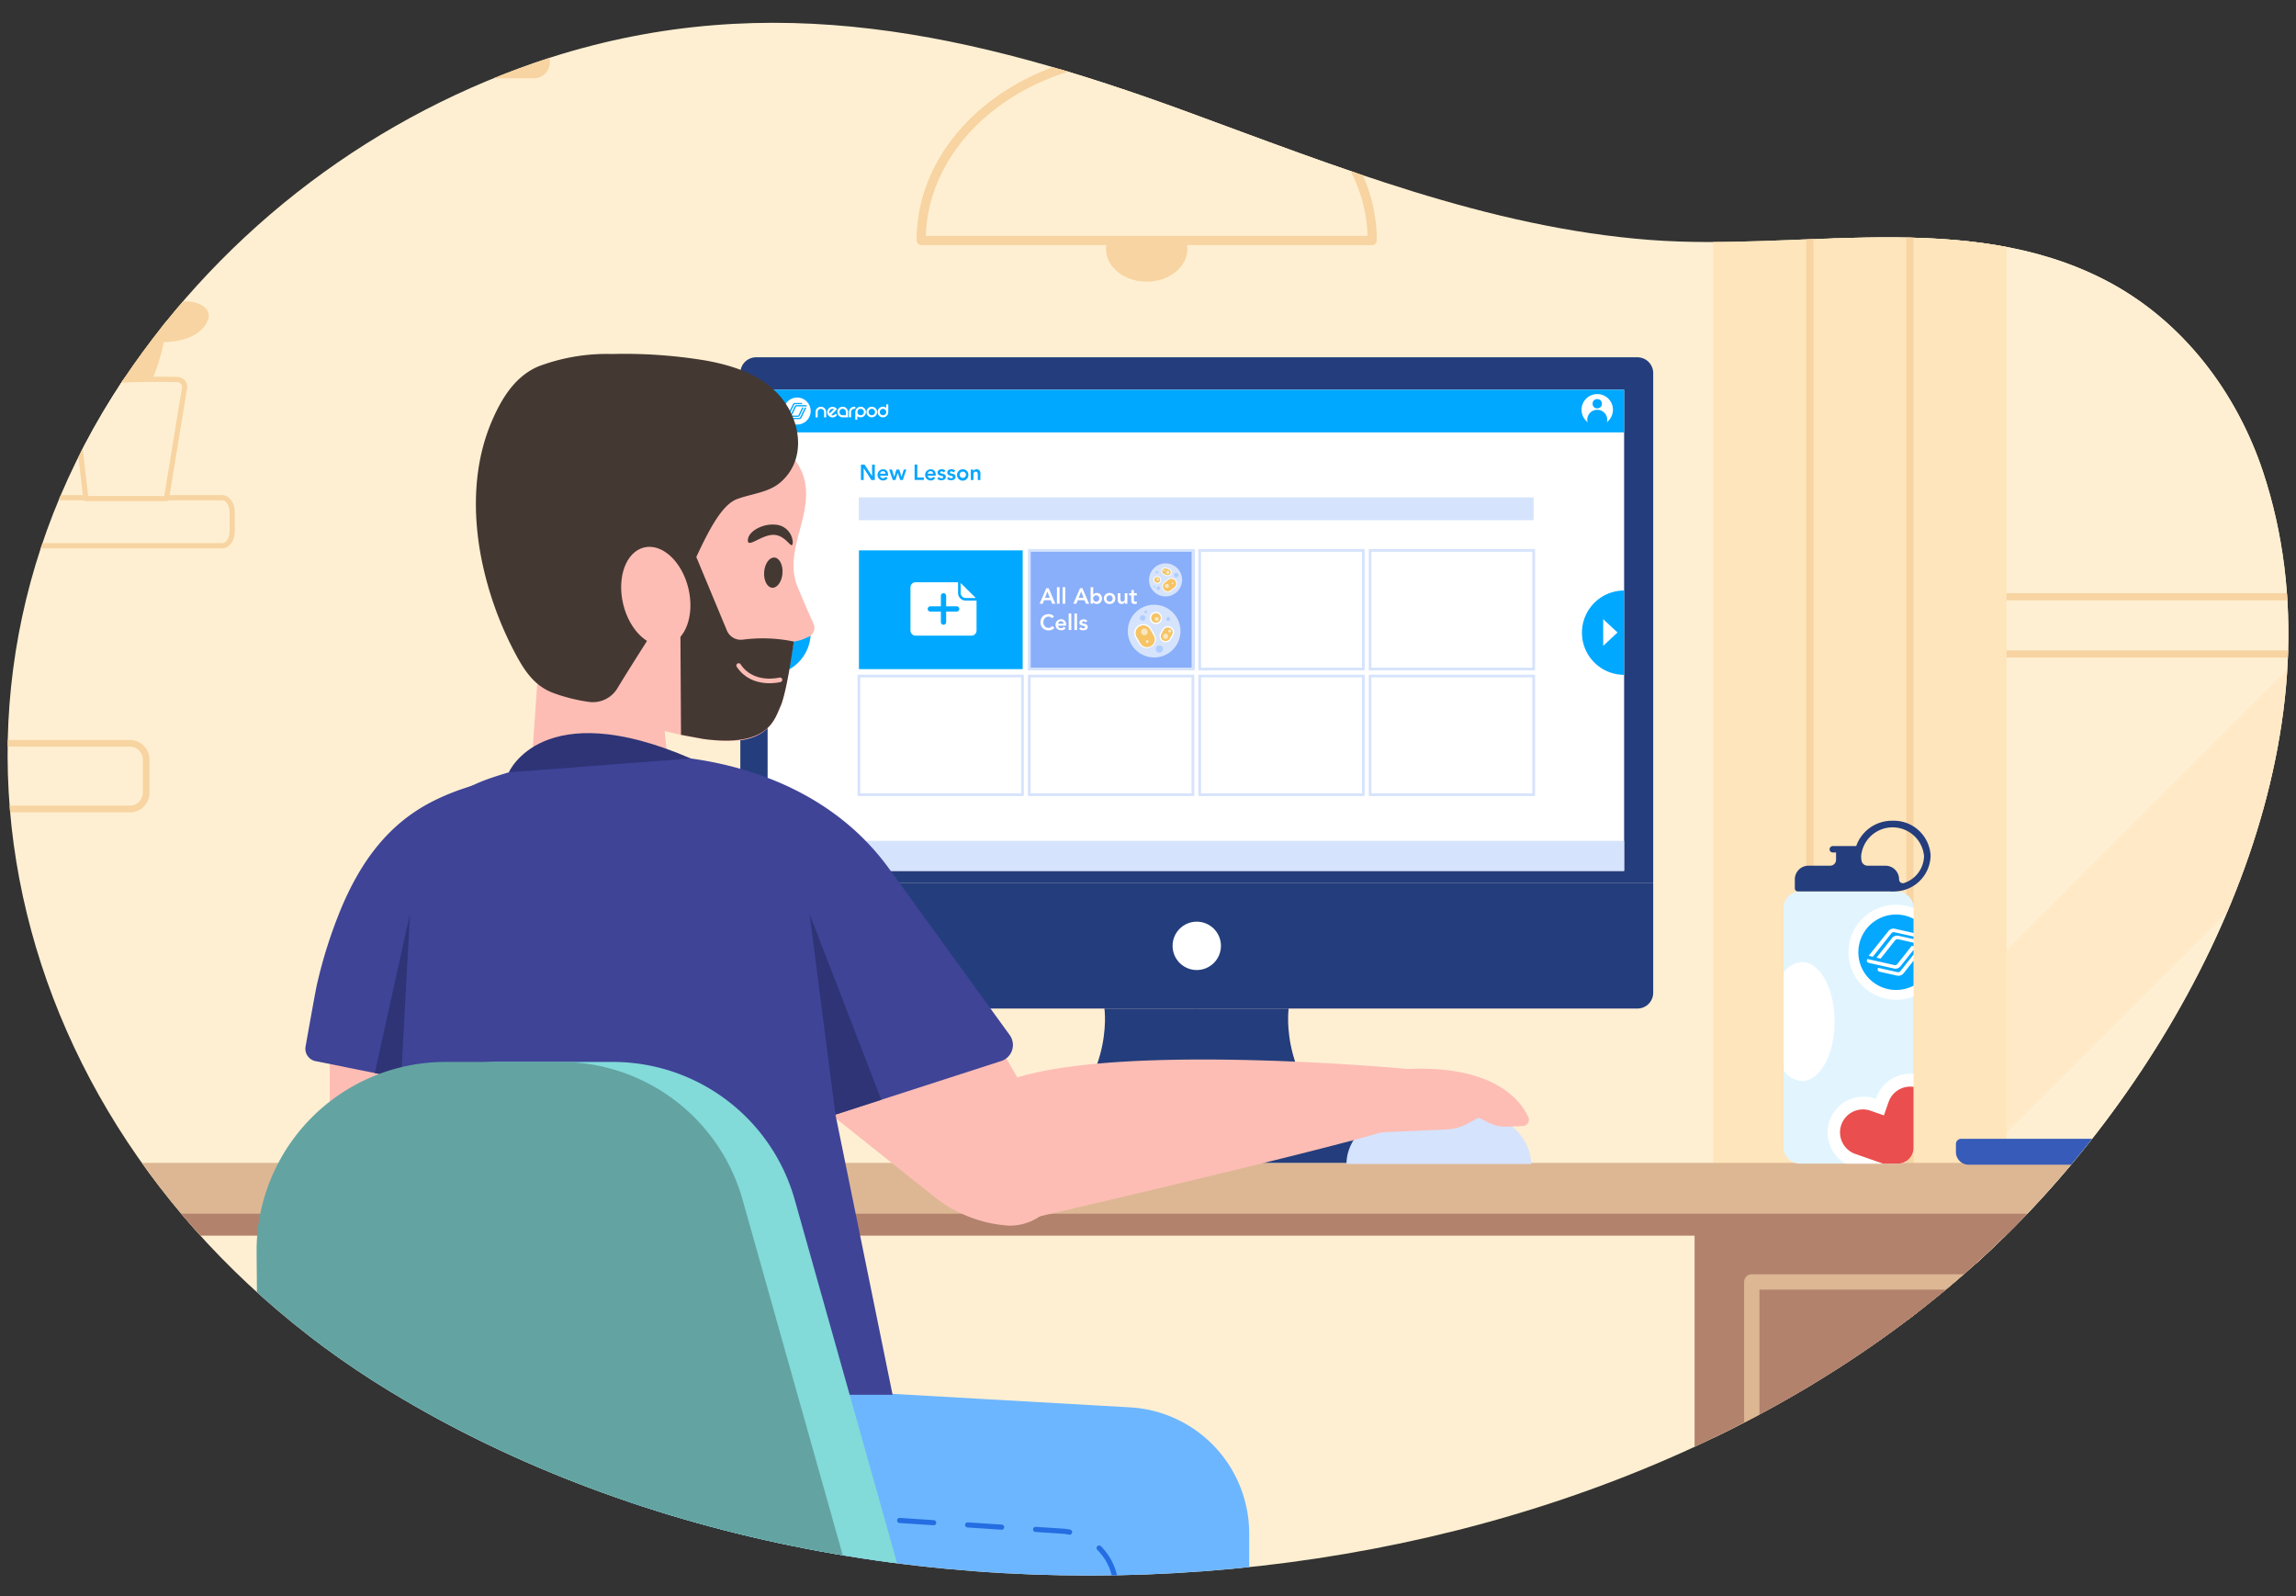 <svg xmlns="http://www.w3.org/2000/svg" width="302" height="210"><rect width="100%" height="100%" fill="#333333" stroke="none"/><defs><clipPath id="a"><path data-name="Rectangle 2378" transform="translate(5260 -279)" fill="none" stroke="#707070" d="M0 0h302v210H0z"/></clipPath><clipPath id="b"><path data-name="Path 5152" d="M471.223 916.3a107.421 107.421 0 0 1 56.26-42.4c29.021-9.236 55.571-3.128 83.44 7.078 19.657 7.2 39.8 15.329 61.166 16.947 19.732 1.495 41.48-4.147 59.751 5.246 10.376 5.335 17.415 14.982 20.82 25.234 10.817 32.564-6.135 70.477-29.077 95.56-50.279 54.971-151.247 65.552-217.239 25.454-48.865-29.693-65.402-87.719-35.121-133.119Z" transform="translate(-456.003 -869.358)" fill="none"/></clipPath><clipPath id="c"><path data-name="Rectangle 1634" d="M2.078 0h12.945A2.078 2.078 0 0 1 17.1 2.078v31.637a2.078 2.078 0 0 1-2.078 2.078H2.077A2.077 2.077 0 0 1 0 33.715V2.078A2.078 2.078 0 0 1 2.078 0Z" fill="none"/></clipPath></defs><g transform="translate(-5260 279)" clip-path="url(#a)"><g data-name="globe-2"><g data-name="Group 4761" transform="translate(5261 -276)" clip-path="url(#b)"><g data-name="Group 4760"><g data-name="Group 4714" transform="translate(-111.433 -42.761)"><path data-name="Rectangle 1583" fill="#ffefd2" d="M7.077 12.84h508.367v265.074H7.077z"/><path data-name="Path 5058" d="M127.183 111.552H1.297c-.716 0-1.3-.869-1.3-1.939v-2.443c0-1.071.581-1.939 1.3-1.939h138.38c.717 0 1.3.868 1.3 1.939v2.443c0 1.07-.58 1.939-1.3 1.939h-12.494" fill="none" stroke="#f7d4a1" stroke-linecap="round" stroke-linejoin="round" stroke-width=".686"/><path data-name="Path 5059" d="M87.778 196.089H66.234a2.581 2.581 0 0 1-2.578-2.578v-4.366a2.581 2.581 0 0 1 2.578-2.578h21.544a2.581 2.581 0 0 1 2.578 2.578v4.366a2.581 2.581 0 0 1-2.578 2.578Zm-21.544-8.649a1.707 1.707 0 0 0-1.705 1.705v4.366a1.708 1.708 0 0 0 1.705 1.705h21.544a1.707 1.707 0 0 0 1.7-1.705v-4.366a1.707 1.707 0 0 0-1.7-1.705Z" fill="#f7d4a1"/><rect data-name="Rectangle 1584" width="25.827" height="8.649" rx="2.056" transform="translate(35.996 195.652)" fill="#f7d4a1"/><g data-name="Group 4701" transform="translate(156.912 32.323)" fill="#f7d4a1"><path data-name="Path 5060" d="M51.781 9.522H30.237a2.581 2.581 0 0 1-2.578-2.578V2.578A2.581 2.581 0 0 1 30.237 0h21.544a2.581 2.581 0 0 1 2.578 2.578v4.366a2.581 2.581 0 0 1-2.578 2.578ZM30.237.873a1.707 1.707 0 0 0-1.7 1.705v4.366a1.707 1.707 0 0 0 1.7 1.705h21.544a1.707 1.707 0 0 0 1.705-1.705V2.578A1.707 1.707 0 0 0 51.781.873Z"/><rect data-name="Rectangle 1585" width="25.827" height="8.649" rx="2.056" transform="translate(0 9.086)"/></g><g data-name="Group 4706" transform="translate(324.426 33.584)"><g data-name="Group 4703" transform="translate(16.036 14.689)"><rect data-name="Rectangle 1586" width="119.308" height="151.93" rx="2.726" transform="translate(11.052 5.153)" fill="#ffefd2"/><g data-name="Group 4702"><path data-name="Path 5061" d="M11.052 139.38v17.7h6.23l79.566-79.566H72.915Z" fill="#ffe5bb" opacity=".5"/><path data-name="Path 5062" d="M130.36 44.005V20.072L80.445 69.986h23.933Z" fill="#ffe5bb" opacity=".5"/><path data-name="Path 5063" d="m32.501 157.083 6.445-.256 79.31-79.31h-6.189Z" fill="#ffe5bb" opacity=".5"/><path data-name="Path 5064" d="m130.401 59.183-10.8 10.8h6.189l4.615-4.615Z" fill="#f7cbc6"/></g><path data-name="Rectangle 1587" d="M14.465 5.153h112.717a3.413 3.413 0 0 1 3.413 3.413v148.587h0H11.052h0V8.566a3.413 3.413 0 0 1 3.413-3.413Z" fill="none" stroke="#f7d4a1" stroke-linecap="round" stroke-linejoin="round" stroke-width=".947"/><rect data-name="Rectangle 1588" width="142.434" height="7.267" rx="1.434" transform="translate(0 157.151)" fill="none" stroke="#f7d4a1" stroke-linecap="round" stroke-linejoin="round" stroke-width=".947"/><path data-name="Rectangle 1589" fill="none" stroke="#f7d4a1" stroke-linecap="round" stroke-linejoin="round" stroke-width=".947" d="M11.052 69.987h119.543v7.53H11.052z"/><path data-name="Rectangle 1590" d="M12.539 0h116.573a5.627 5.627 0 0 1 5.627 5.627v151.524h0H6.912h0V5.627A5.627 5.627 0 0 1 12.539 0Z" fill="none" stroke="#f7d4a1" stroke-linecap="round" stroke-linejoin="round" stroke-width=".947"/></g><path data-name="Rectangle 1591" fill="#f7d4a1" d="M7.467 2.783h153.766v4.081H7.467z"/><g data-name="Group 4704"><path data-name="Rectangle 1592" fill="#ffe5bb" d="M11.347 10.574h38.585v201.34H11.347z"/><path data-name="Line 103" fill="none" stroke="#f7d4a1" stroke-linecap="round" stroke-linejoin="round" stroke-width=".947" d="M24.054 10.574v201.34"/><path data-name="Line 104" fill="none" stroke="#f7d4a1" stroke-linecap="round" stroke-linejoin="round" stroke-width=".947" d="M37.225 10.574v201.34"/><path data-name="Rectangle 1593" fill="#f7d4a1" d="M11.347 0h1.855v10.574h-1.855z"/><path data-name="Rectangle 1594" fill="#f7d4a1" d="M23.127 0h1.855v10.574h-1.855z"/><path data-name="Rectangle 1595" fill="#f7d4a1" d="M36.297 0h1.855v10.574h-1.855z"/><path data-name="Rectangle 1596" fill="#f7d4a1" d="M48.077 0h1.855v10.574h-1.855z"/></g><g data-name="Group 4705"><path data-name="Rectangle 1597" fill="#ffe5bb" d="M119.139 10.574h38.585v201.34h-38.585z"/><path data-name="Line 105" fill="none" stroke="#f7d4a1" stroke-linecap="round" stroke-linejoin="round" stroke-width=".947" d="M131.846 10.574v201.34"/><path data-name="Line 106" fill="none" stroke="#f7d4a1" stroke-linecap="round" stroke-linejoin="round" stroke-width=".947" d="M145.017 10.574v201.34"/><path data-name="Rectangle 1598" fill="#f7d4a1" d="M119.139 0h1.855v10.574h-1.855z"/><path data-name="Rectangle 1599" fill="#f7d4a1" d="M130.919 0h1.855v10.574h-1.855z"/><path data-name="Rectangle 1600" fill="#f7d4a1" d="M144.089 0h1.855v10.574h-1.855z"/><path data-name="Rectangle 1601" fill="#f7d4a1" d="M155.869 0h1.855v10.574h-1.855z"/></g><rect data-name="Rectangle 1602" width="5.318" height="5.565" rx="1.445" transform="translate(0 2.041)" fill="#f7d4a1"/><rect data-name="Rectangle 1603" width="5.318" height="5.565" rx="1.445" transform="translate(163.383 2.041)" fill="#f7d4a1"/></g><rect data-name="Rectangle 1604" width="25.827" height="8.649" rx="2.056" transform="translate(351.797 229.599)" fill="none" stroke="#9ce2d8" stroke-linecap="round" stroke-linejoin="round" stroke-width=".838"/><path data-name="Path 5065" d="M127.516 146.622h-21.544a2.581 2.581 0 0 1-2.578-2.578v-4.365a2.581 2.581 0 0 1 2.578-2.578h21.544a2.581 2.581 0 0 1 2.578 2.578v4.366a2.581 2.581 0 0 1-2.578 2.577Zm-21.544-8.648a1.706 1.706 0 0 0-1.7 1.7v4.366a1.707 1.707 0 0 0 1.7 1.705h21.544a1.707 1.707 0 0 0 1.7-1.705v-4.361a1.706 1.706 0 0 0-1.7-1.7Z" fill="#f7d4a1"/><path data-name="Path 5066" d="M520.288 179.298h-21.544a2.581 2.581 0 0 1-2.578-2.578v-4.366a2.581 2.581 0 0 1 2.578-2.578h21.544a2.581 2.581 0 0 1 2.578 2.578v4.366a2.581 2.581 0 0 1-2.578 2.578Zm-21.544-8.648a1.706 1.706 0 0 0-1.7 1.7v4.366a1.706 1.706 0 0 0 1.7 1.705h21.544a1.707 1.707 0 0 0 1.7-1.705v-4.366a1.706 1.706 0 0 0-1.7-1.7Z" fill="#f7d4a1"/><rect data-name="Rectangle 1605" width="25.827" height="8.649" rx="2.056" transform="translate(380.359 229.599)" fill="#a0eadd"/><g data-name="Group 4709" fill="none" stroke="#f7d4a1" stroke-linecap="round" stroke-linejoin="round" stroke-width=".838"><g data-name="Group 4708"><path data-name="Path 5067" d="M95.413 88.675h-9.258a1.222 1.222 0 0 0-1.222 1.222v.906a1.222 1.222 0 0 0 1.222 1.222h0a1.222 1.222 0 0 1 1.214 1.069l1.4 11.069a1.223 1.223 0 0 0 1.213 1.069h10.855a1.223 1.223 0 0 0 1.213-1.069l1.4-11.069a1.222 1.222 0 0 1 1.213-1.069h0a1.223 1.223 0 0 0 1.223-1.222v-.906a1.223 1.223 0 0 0-1.223-1.222Z"/><g data-name="Group 4707"><path data-name="Path 5068" d="M93.212 88.675C90.846 69.818 75.341 69.95 75.341 69.95a23.681 23.681 0 0 1 12.22 18.725h15.71a23.681 23.681 0 0 1 12.22-18.725s-15.506-.131-17.87 18.725"/><path data-name="Path 5069" d="M99.016 82.583s1.127-14.507-3.6-21.9c-4.731 7.391-3.6 21.9-3.6 21.9"/></g></g><path data-name="Line 107" d="M86.156 92.026h18.514"/></g><g data-name="Group 4711" transform="translate(231.596)"><ellipse data-name="Ellipse 885" cx="5.351" cy="4.298" rx="5.351" ry="4.298" transform="translate(24.313 68.219)" fill="#f7d4a1"/><g data-name="Group 4710" stroke="#f7d4a1" stroke-linecap="round" stroke-linejoin="round"><path data-name="Line 108" fill="none" stroke-width=".809" d="M29.664 0v47.031"/><path data-name="Path 5070" d="M59.328 71.394c0-13.456-13.282-24.363-29.664-24.363S0 57.939 0 71.394Z" fill="#ffefd2" stroke-width="1.21"/></g></g><g data-name="Group 4712" fill-rule="evenodd"><path data-name="Path 5071" d="M131.553 84.763s4.381.235 5.973-2.375-2.441-3.352-3.595-2.822-2.487 3.446-2.487 3.446Z" fill="#f7d4a1"/><path data-name="Path 5072" d="M129.937 90.749a22.875 22.875 0 0 0 2.4-8.835c.093-4.455-4.524-9.71-7.941-9.437s-2.4 12.816 0 18.271Z" fill="#f7d4a1"/><path data-name="Path 5073" d="M117.834 74.784c1.533-.509 3.05 3.51 3.234 4.525a9.108 9.108 0 0 0 1.289 2.585l.251 2.035s-3.709-1.574-5.325-3.79-.281-5.081.551-5.355Z" fill="#f7d4a1"/><path data-name="Path 5074" d="M133.766 89.689a116.856 116.856 0 0 0-12.79.411.97.97 0 0 0-.874 1.076l1.62 14.17h10.6l2.383-14.532a.969.969 0 0 0-.939-1.125Z" fill="#ffefd2" stroke="#f7d4a1" stroke-linecap="round" stroke-linejoin="round" stroke-width=".678"/></g><g data-name="Group 4713" transform="translate(42.785 62.105)" fill="none" stroke="#f7d4a1" stroke-linecap="round" stroke-linejoin="round" stroke-width=".813"><rect data-name="Rectangle 1606" width="6.375" height="43.056" rx="2.193" transform="rotate(-180 13.586 21.61)"/><path data-name="Rectangle 1607" d="M27.172 8.919h-6.375v-3.73h6.375z"/><path data-name="Rectangle 1608" d="M27.172 36.399h-6.375v-3.73h6.375z"/><rect data-name="Rectangle 1609" width="8.672" height="43.056" rx="2.193" transform="rotate(-180 10.187 21.528)"/><path data-name="Rectangle 1610" d="M20.374 10.176h-8.672v-3.73h8.672z"/><path data-name="Rectangle 1611" d="M20.374 37.656h-8.672v-3.73h8.672z"/><path data-name="Path 5075" d="m8.777.132.474.091a2.412 2.412 0 0 1 2.11 2.546l-6 38.471a2.222 2.222 0 0 1-2.759 1.615l-.474-.091a2.413 2.413 0 0 1-2.11-2.547l6-38.47A2.222 2.222 0 0 1 8.777.132Z"/><path data-name="Path 5076" d="m5.494 5.11 5.344 1.022-.576 3.694-5.344-1.022Z"/><path data-name="Path 5077" d="m1.253 32.319 5.344 1.022-.576 3.694-5.344-1.022Z"/></g><path data-name="Rectangle 1612" fill="none" d="M7.077 12.354h508.367v265.074H7.077z"/></g><g data-name="Group 4759" transform="translate(-18.137 43.558)"><g data-name="Group 4754"><g data-name="Group 4715" transform="translate(0 106.414)"><rect data-name="Rectangle 1613" width="342.478" height="9.563" rx="1.303" fill="#ddb794"/><path data-name="Rectangle 1614" d="M0 6.694h342.478V8.26a1.3 1.3 0 0 1-1.3 1.3H1.3A1.3 1.3 0 0 1 0 8.26V6.694Z" fill="#b2826d"/><path data-name="Rectangle 1615" fill="#b2826d" d="M240.03 8.206h102.447v52.946H240.03z"/><path data-name="Rectangle 1616" fill="#b2826d" d="M6.096 8.129h5.791v53.023H6.096z"/><path data-name="Rectangle 1617" d="M2.703 8.608h12.285v.14a3.369 3.369 0 0 1-3.37 3.37H6.072a3.369 3.369 0 0 1-3.369-3.37v-.14Z" fill="#b2826d"/><path data-name="Rectangle 1618" fill="#b2826d" stroke="#ddb794" stroke-linecap="round" stroke-linejoin="round" stroke-width="2.017" d="M247.554 15.664h87.737v37.131h-87.737z"/></g><g data-name="Group 4746" transform="translate(114.514 .442)"><path data-name="Rectangle 1619" d="M2.081 0h115.912a2.081 2.081 0 0 1 2.081 2.081v67.095H0V2.081A2.081 2.081 0 0 1 2.081 0Z" fill="#243d7c"/><path data-name="Rectangle 1620" d="M0 69.176h120.074v14.415a2.081 2.081 0 0 1-2.081 2.081H2.081A2.081 2.081 0 0 1 0 83.591V69.176Z" fill="#243d7c"/><circle data-name="Ellipse 886" cx="3.181" cy="3.181" r="3.181" transform="translate(56.856 74.243)" fill="#fff"/><path data-name="Path 5078" d="M60.037 85.673H47.891s1.51 10.411-9.126 17.374h21.272Z" fill="#243d7c"/><path data-name="Path 5079" d="M59.978 85.673h12.146s-1.51 10.411 9.125 17.374H59.978Z" fill="#243d7c"/><path data-name="Rectangle 1621" d="M33.321 103.047h66.695a1.642 1.642 0 0 1 1.642 1.642v1.283H31.679v-1.283a1.642 1.642 0 0 1 1.642-1.642Z" fill="#243d7c"/><path data-name="Rectangle 1622" fill="#fff" d="M3.589 4.265h112.659v63.304H3.589z"/><g data-name="Group 4745"><path data-name="Rectangle 1623" fill="#d6e3fc" d="M3.709 63.609h112.54v3.96H3.709z"/><g data-name="Group 4718"><path data-name="Rectangle 1624" fill="#00a8ff" d="M3.709 4.265h112.54v5.614H3.709z"/><g data-name="Group 4716" fill="#fff"><g data-name="Group 2"><path data-name="Compound Path" d="M9.952 6.932a.691.691 0 0 1 .372-.37.7.7 0 0 1 .767.149.744.744 0 0 1 .151.221.7.7 0 0 1 .055.272v.7h-.276v-.7a.426.426 0 0 0-.589-.387.408.408 0 0 0-.135.091.419.419 0 0 0-.09.132.4.4 0 0 0-.032.164v.7h-.278v-.7a.678.678 0 0 1 .055-.272Z"/><path data-name="Compound Path 2" d="m12.524 7.408.2.2-.1.1a.694.694 0 0 1-.984 0 .679.679 0 0 1-.154-.231.732.732 0 0 1-.049-.262.723.723 0 0 1 .049-.261.714.714 0 0 1 .152-.231.656.656 0 0 1 .23-.153.706.706 0 0 1 .526 0 .665.665 0 0 1 .23.153l.1.1-.773.775a.417.417 0 0 0 .482-.081Zm-.693-.5a.415.415 0 0 0-.081.482l.111-.115.164-.161c.057-.057.112-.113.166-.164s.095-.092.123-.121a.422.422 0 0 0-.249-.041.4.4 0 0 0-.234.12Z"/><path data-name="Compound Path 3" d="M13.468 6.505a.7.7 0 0 1 .272.055.713.713 0 0 1 .37.37.7.7 0 0 1 .055.272v.7h-.7a.672.672 0 0 1-.27-.055.706.706 0 0 1-.374-.374.689.689 0 0 1 0-.542.674.674 0 0 1 .151-.221.723.723 0 0 1 .223-.149.677.677 0 0 1 .273-.056Zm.419 1.118V7.2a.419.419 0 0 0-.421-.421.431.431 0 0 0-.166.032.421.421 0 0 0-.225.225.4.4 0 0 0-.032.164.419.419 0 0 0 .419.423h.425Z"/><path data-name="Compound Path 4" d="M15.13 6.505v.276h-.139a.419.419 0 0 0-.389.257.4.4 0 0 0-.032.164v.7h-.28v-.7a.687.687 0 0 1 .206-.493.725.725 0 0 1 .225-.149.686.686 0 0 1 .27-.055h.139Z"/><path data-name="Path 5080" d="M16.472 6.934a.686.686 0 0 0-.149-.223.7.7 0 0 0-.767-.151.714.714 0 0 0-.374.374.7.7 0 0 0-.055.27v1.007h.27v-.454a.725.725 0 0 0 .155.092.713.713 0 0 0 .544 0 .7.7 0 0 0 .372-.914Zm-.251.433a.413.413 0 0 1-.09.133.43.43 0 0 1-.138.09.444.444 0 0 1-.331 0 .405.405 0 0 1-.134-.09.418.418 0 0 1-.09-.133.4.4 0 0 1-.033-.164.422.422 0 0 1 .421-.423.431.431 0 0 1 .166.032.425.425 0 0 1 .258.391.4.4 0 0 1-.033.164Z"/><path data-name="Path 5081" d="M17.995 7.204a.676.676 0 0 1-.055.272.688.688 0 0 1-.372.37.712.712 0 0 1-.544 0 .686.686 0 0 1-.223-.149.706.706 0 0 1-.151-.221.7.7 0 0 1 0-.542.707.707 0 0 1 .374-.374.7.7 0 0 1 .767.151.734.734 0 0 1 .149.223.677.677 0 0 1 .055.27Zm-.274 0a.415.415 0 0 0-.259-.391.444.444 0 0 0-.331 0 .418.418 0 0 0-.259.391.4.4 0 0 0 .033.164.429.429 0 0 0 .09.133.415.415 0 0 0 .136.09.444.444 0 0 0 .331 0 .422.422 0 0 0 .227-.225.379.379 0 0 0 .032-.161Z"/><path data-name="Path 5082" d="M19.459 6.203h-.27v.449a.69.69 0 0 0-.155-.092.7.7 0 0 0-.918.374.7.7 0 0 0 0 .542.731.731 0 0 0 .151.221.69.69 0 0 0 .223.149.713.713 0 0 0 .544 0 .688.688 0 0 0 .372-.37.676.676 0 0 0 .055-.272.152.152 0 0 0 0-.03Zm-.3 1.165a.409.409 0 0 1-.09.133.428.428 0 0 1-.137.09.444.444 0 0 1-.331 0 .437.437 0 0 1-.136-.09.417.417 0 0 1-.09-.133.4.4 0 0 1-.033-.163.422.422 0 0 1 .421-.423.431.431 0 0 1 .166.032.422.422 0 0 1 .259.391.4.4 0 0 1-.032.163Z"/></g><path data-name="Path 5083" d="M7.48 5.297a1.775 1.775 0 1 0 1.774 1.775A1.776 1.776 0 0 0 7.48 5.297Zm-.64 1.026.076-.153a.3.3 0 0 1 .294-.164h.794a.165.165 0 0 1 .106.031.087.087 0 0 1 .034.071.151.151 0 0 1-.015.061h-.916a.137.137 0 0 0-.147.093l-.031.06-.574 1.194h-.2ZM6.256 7.81a.087.087 0 0 1-.035-.072.151.151 0 0 1 .015-.061h1.283a.136.136 0 0 0 .148-.092l.03-.061.3-.627v-.006l.032-.07.1-.206h.2l-.5 1.028-.013.021v.009a.3.3 0 0 1-.295.164H6.356a.17.17 0 0 1-.1-.027Zm1.793.131-.013.02v.01a.3.3 0 0 1-.295.164h-.793a.166.166 0 0 1-.106-.03.087.087 0 0 1-.034-.072.139.139 0 0 1 .013-.062h.922a.135.135 0 0 0 .137-.092l.03-.061.579-1.2h.2Zm.676-1.487H7.461a.149.149 0 0 0-.149.083l-.361.751-.117.234h-.2l.515-1.067a.3.3 0 0 1 .295-.164h1.153a.171.171 0 0 1 .106.03.09.09 0 0 1 .034.072.211.211 0 0 1-.012.061Z"/></g><g data-name="Group 4717" transform="translate(110.647 4.836)"><circle data-name="Ellipse 887" cx="2.066" cy="2.066" r="2.066" fill="#fff"/><circle data-name="Ellipse 888" cx="1.317" cy="1.317" r="1.317" transform="translate(.749 2.066)" fill="#00a8ff"/><circle data-name="Ellipse 889" cx=".613" cy=".613" r=".613" transform="translate(1.453 .659)" fill="#00a8ff"/></g></g><g data-name="Group 4719"><path data-name="Path 5084" d="M3.709 30.682a5.545 5.545 0 0 1 0 11.09Z" fill="#00a8ff"/><path data-name="Path 5085" d="m6.461 38.005-1.879-1.753 1.879-1.753Z" fill="#fff"/></g><g data-name="Group 4720"><path data-name="Path 5086" d="M116.248 41.772a5.545 5.545 0 0 1 0-11.09Z" fill="#00a8ff"/><path data-name="Path 5087" d="m113.498 34.449 1.879 1.753-1.879 1.753Z" fill="#fff"/></g><g data-name="Group 4744"><path data-name="Rectangle 1625" fill="#d6e3fc" d="M15.586 18.422h88.754v3.014H15.586z"/><g data-name="Group 4721" fill="#09a6fd"><path data-name="Path 5088" d="m16.341 14.113.983 1.508h.005v-1.508h.362v2.03h-.458l-1-1.557h-.006v1.557h-.361v-2.03Z"/><path data-name="Path 5089" d="M19.438 15.478v.1h-1.049a.357.357 0 0 0 .37.327.457.457 0 0 0 .37-.186l.246.186a.736.736 0 1 1-.581-1.17c.434-.002.644.327.644.743Zm-.344-.16a.318.318 0 0 0-.353-.327.341.341 0 0 0-.352.327Z"/><path data-name="Path 5090" d="m19.946 14.767.3.963h.005l.278-.963h.373l.3.963h.006l.286-.963h.347l-.468 1.376h-.341l-.327-.941h-.006l-.289.941h-.356l-.478-1.376Z"/><path data-name="Path 5091" d="M23.284 14.113v1.7h.863v.327h-1.224v-2.03Z"/><path data-name="Path 5092" d="M25.704 15.478v.1h-1.053a.357.357 0 0 0 .37.327.457.457 0 0 0 .37-.186l.246.186a.736.736 0 1 1-.581-1.17c.438-.002.648.327.648.743Zm-.344-.16a.318.318 0 0 0-.353-.327.341.341 0 0 0-.352.327Z"/><path data-name="Path 5093" d="m26.988 14.941-.229.207a.312.312 0 0 0-.27-.141c-.111 0-.2.057-.2.146 0 .111.154.132.327.172.211.049.416.126.416.41s-.255.442-.6.442a.668.668 0 0 1-.533-.213l.229-.215a.413.413 0 0 0 .327.169c.126 0 .229-.063.229-.157 0-.132-.166-.155-.341-.2s-.4-.108-.4-.39c0-.335.316-.444.551-.444a.6.6 0 0 1 .494.214Z"/><path data-name="Path 5094" d="m28.266 14.941-.23.207a.311.311 0 0 0-.269-.141c-.113 0-.2.057-.2.146 0 .111.155.132.327.172.211.049.416.126.416.41s-.255.442-.6.442a.67.67 0 0 1-.533-.213l.23-.215a.411.411 0 0 0 .326.169c.126 0 .23-.063.23-.157 0-.132-.167-.155-.342-.2s-.4-.108-.4-.39c0-.335.316-.444.55-.444a.6.6 0 0 1 .495.214Z"/><path data-name="Path 5095" d="M30 15.455a.749.749 0 1 1-.749-.722.712.712 0 0 1 .749.722Zm-.749.412a.413.413 0 1 0-.4-.412.4.4 0 0 0 .4.412Z"/><path data-name="Path 5096" d="M31.577 15.263v.88h-.344v-.715c0-.275-.09-.386-.253-.386a.306.306 0 0 0-.315.344v.757h-.345v-1.376h.327v.221h.006a.431.431 0 0 1 .421-.255.479.479 0 0 1 .503.53Z"/></g><g data-name="Group 4724"><path data-name="Rectangle 1626" fill="#00a9ff" d="M15.601 25.403H37.14v15.62H15.601z"/><g data-name="Group 4722" fill="#fff"><path data-name="Path 5097" d="M30.728 32.003h-1.089a1 1 0 0 1-1-1v-1.41h-5.582a.673.673 0 0 0-.677.671v5.676a.677.677 0 0 0 .677.676H30.4a.676.676 0 0 0 .671-.676v-3.941Z"/><path data-name="Path 5098" d="M28.983 30.207v.8a.617.617 0 0 0 .136.392.642.642 0 0 0 .52.264h1.33l-1.873-1.853-.125-.1.008.479Z"/></g><g data-name="Group 4723"><path data-name="Path 5099" d="M28.459 32.761h-1.385v-1.385a.347.347 0 1 0-.694 0v1.385h-1.386a.347.347 0 1 0 0 .694h1.386v1.385a.347.347 0 1 0 .694 0v-1.385h1.385a.347.347 0 1 0 0-.694Z" fill="#00a9ff" fill-rule="evenodd"/></g></g><g data-name="Group 4731"><g data-name="Group 4729"><g data-name="Group 4728"><path data-name="Rectangle 1627" fill="#89aefa" d="M37.947 25.266h21.765V41.05H37.947z"/><g data-name="Group 4725" transform="translate(50.962 32.551)"><circle data-name="Ellipse 890" cx="3.469" cy="3.469" r="3.469" fill="#d6e3fc"/><circle data-name="Ellipse 891" cx=".64" cy=".64" r=".64" transform="translate(3.07 1.101)" fill="#f6c464"/><rect data-name="Rectangle 1628" width="2.066" height="3.025" rx=".991" transform="rotate(-30 6.578 .486)" fill="#f6c464"/><rect data-name="Rectangle 1629" width="1.297" height="1.9" rx=".623" transform="rotate(30 -2.594 10.77)" fill="#f6c464"/><circle data-name="Ellipse 892" cx=".434" cy=".434" r=".434" transform="translate(1.751 3.138)" fill="#fae7c1"/><circle data-name="Ellipse 893" cx=".434" cy=".434" r=".434" transform="translate(3.726 5.393)" fill="#aecdff" stroke="#aecdff" stroke-linecap="round" stroke-linejoin="round" stroke-width=".071"/><circle data-name="Ellipse 894" cx=".207" cy=".207" r=".207" transform="translate(5.107 1.679)" fill="#aecdff" stroke="#aecdff" stroke-linecap="round" stroke-linejoin="round" stroke-width=".071"/><circle data-name="Ellipse 895" cx=".325" cy=".325" r=".325" transform="translate(1.638 1.416)" fill="#aecdff" stroke="#aecdff" stroke-linecap="round" stroke-linejoin="round" stroke-width=".071"/><circle data-name="Ellipse 896" cx=".145" cy=".145" r=".145" transform="translate(2.221 .792)" fill="#aecdff" stroke="#aecdff" stroke-linecap="round" stroke-linejoin="round" stroke-width=".071"/><circle data-name="Ellipse 897" cx=".341" cy=".341" r=".341" transform="translate(4.632 3.806)" fill="#fae7c1"/><circle data-name="Ellipse 898" cx=".263" cy=".263" r=".263" transform="translate(3.547 1.623)" fill="#fae7c1"/><circle data-name="Ellipse 899" cx=".191" cy=".191" r=".191" transform="translate(2.365 4.651)" fill="#fae7c1"/><circle data-name="Ellipse 900" cx=".191" cy=".191" r=".191" transform="translate(5.314 3.278)" fill="#fae7c1"/><path data-name="Path 5100" d="M3.71 1.102a.64.64 0 1 1-.641.64.64.64 0 0 1 .641-.64m0-.166a.805.805 0 1 0 .8.805.807.807 0 0 0-.8-.805Z" fill="#fff"/><path data-name="Path 5101" d="M2.048 2.699a1.032 1.032 0 0 1 .895.517l.48.831a1.033 1.033 0 0 1-.378 1.41 1.033 1.033 0 0 1-1.411-.378l-.479-.83a1.034 1.034 0 0 1 .378-1.411 1.029 1.029 0 0 1 .516-.139m0-.165a1.2 1.2 0 0 0-1.036 1.8l.479.83a1.2 1.2 0 0 0 2.075-1.2l-.48-.83a1.2 1.2 0 0 0-1.038-.6Z" fill="#fff"/><path data-name="Path 5102" d="M5.275 2.978a.651.651 0 0 1 .324.086.649.649 0 0 1 .238.886l-.3.522a.649.649 0 0 1-1.124-.649l.3-.522a.649.649 0 0 1 .563-.324m0-.165a.817.817 0 0 0-.705.406l-.3.522a.814.814 0 0 0 1.409.814l.3-.522a.813.813 0 0 0-.7-1.22Z" fill="#fff"/></g><g data-name="Group 4726" transform="translate(53.756 27.105)"><circle data-name="Ellipse 901" cx="2.179" cy="2.179" r="2.179" fill="#d6e3fc"/><circle data-name="Ellipse 902" cx=".402" cy=".402" r=".402" transform="translate(.681 1.777)" fill="#f6c464"/><rect data-name="Rectangle 1630" width="1.298" height="1.9" rx=".623" transform="rotate(-127.928 2.142 1.4)" fill="#f6c464"/><rect data-name="Rectangle 1631" width=".815" height="1.193" rx=".391" transform="rotate(-67.927 1.735 -.547)" fill="#f6c464"/><circle data-name="Ellipse 903" cx=".272" cy=".272" r=".272" transform="translate(2.082 2.697)" fill="#fae7c1"/><circle data-name="Ellipse 904" cx=".272" cy=".272" r=".272" transform="translate(3.314 1.273)" fill="#aecdff" stroke="#aecdff" stroke-linecap="round" stroke-linejoin="round" stroke-width=".045"/><circle data-name="Ellipse 905" cx=".13" cy=".13" r=".13" transform="translate(.905 1.039)" fill="#aecdff" stroke="#aecdff" stroke-linecap="round" stroke-linejoin="round" stroke-width=".045"/><circle data-name="Ellipse 906" cx=".204" cy=".204" r=".204" transform="translate(1.031 3.062)" fill="#aecdff" stroke="#aecdff" stroke-linecap="round" stroke-linejoin="round" stroke-width=".045"/><circle data-name="Ellipse 907" cx=".091" cy=".091" r=".091" transform="translate(.608 2.995)" fill="#aecdff" stroke="#aecdff" stroke-linecap="round" stroke-linejoin="round" stroke-width=".045"/><circle data-name="Ellipse 908" cx=".214" cy=".214" r=".214" transform="translate(2.257 .971)" fill="#fae7c1"/><circle data-name="Ellipse 909" cx=".165" cy=".165" r=".165" transform="translate(.999 1.939)" fill="#fae7c1"/><circle data-name="Ellipse 910" cx=".12" cy=".12" r=".12" transform="translate(2.992 2.508)" fill="#fae7c1"/><circle data-name="Ellipse 911" cx=".12" cy=".12" r=".12" transform="translate(1.883 .793)" fill="#fae7c1"/><path data-name="Path 5103" d="M.685 2.234a.4.4 0 1 1 .453.343.4.4 0 0 1-.453-.343m-.1.015a.506.506 0 1 0 .431-.571.507.507 0 0 0-.431.571Z" fill="#fff"/><path data-name="Path 5104" d="M1.823 3.13a.648.648 0 0 1 .244-.6l.476-.371a.649.649 0 0 1 .91.112.651.651 0 0 1-.114.911l-.475.37a.648.648 0 0 1-.91-.112.651.651 0 0 1-.131-.309m-.1.015a.752.752 0 0 0 1.207.489l.475-.37a.752.752 0 1 0-.924-1.187l-.476.37a.754.754 0 0 0-.282.7Z" fill="#fff"/><path data-name="Path 5105" d="M1.716 1.099A.418.418 0 0 1 1.742.89a.408.408 0 0 1 .531-.224l.351.142a.407.407 0 0 1-.306.755l-.351-.142a.41.41 0 0 1-.251-.322m-.1.014a.514.514 0 0 0 .315.4l.35.142a.511.511 0 1 0 .384-.947L2.314.566a.51.51 0 0 0-.7.543Z" fill="#fff"/></g><g data-name="Group 4727" fill="#fff"><path data-name="Path 5106" d="M40.246 30.379h.315l.879 2.041h-.416l-.19-.467h-.881l-.184.467h-.406Zm.461 1.263-.315-.83-.32.83Z"/><path data-name="Path 5107" d="M41.644 30.24h.346v2.179h-.346Z"/><path data-name="Path 5108" d="M42.394 30.24h.346v2.179h-.346Z"/><path data-name="Path 5109" d="M44.684 30.379h.314l.879 2.041h-.415l-.191-.467h-.884l-.184.467h-.407Zm.461 1.263-.315-.83-.32.83Z"/><path data-name="Path 5110" d="M46.073 30.24h.346v.972h.008a.511.511 0 0 1 .067-.071.487.487 0 0 1 .1-.068.612.612 0 0 1 .132-.052.663.663 0 0 1 .173-.02.646.646 0 0 1 .271.056.63.63 0 0 1 .212.154.707.707 0 0 1 .137.23.825.825 0 0 1 .049.285.878.878 0 0 1-.046.285.675.675 0 0 1-.135.231.652.652 0 0 1-.217.154.7.7 0 0 1-.285.056.656.656 0 0 1-.274-.058.445.445 0 0 1-.2-.184h-.006v.207h-.328Zm1.147 1.488a.462.462 0 0 0-.027-.155.392.392 0 0 0-.209-.225.436.436 0 0 0-.34 0 .427.427 0 0 0-.129.092.387.387 0 0 0-.08.133.461.461 0 0 0 0 .311.382.382 0 0 0 .08.132.411.411 0 0 0 .129.092.425.425 0 0 0 .34 0 .4.4 0 0 0 .128-.092.4.4 0 0 0 .081-.132.463.463 0 0 0 .029-.156Z"/><path data-name="Path 5111" d="M47.82 31.727a.727.727 0 0 1 .058-.3.688.688 0 0 1 .4-.376.855.855 0 0 1 .588 0 .7.7 0 0 1 .24.147.691.691 0 0 1 .159.229.78.78 0 0 1 0 .6.7.7 0 0 1-.159.229.717.717 0 0 1-.24.147.854.854 0 0 1-.588 0 .689.689 0 0 1-.4-.376.732.732 0 0 1-.058-.3Zm.346 0a.44.44 0 0 0 .027.156.381.381 0 0 0 .08.132.411.411 0 0 0 .129.092.425.425 0 0 0 .34 0 .394.394 0 0 0 .128-.092.4.4 0 0 0 .081-.132.461.461 0 0 0 0-.311.392.392 0 0 0-.209-.225.436.436 0 0 0-.34 0 .427.427 0 0 0-.129.092.386.386 0 0 0-.08.133.439.439 0 0 0-.027.155Z"/><path data-name="Path 5112" d="M50.909 32.419h-.328v-.222h-.006a.473.473 0 0 1-.15.18.441.441 0 0 1-.274.077.567.567 0 0 1-.234-.045.43.43 0 0 1-.157-.122.463.463 0 0 1-.086-.174.778.778 0 0 1-.026-.2v-.874h.346v.7c0 .039 0 .081.006.129a.43.43 0 0 0 .03.132.242.242 0 0 0 .075.1.222.222 0 0 0 .143.042.331.331 0 0 0 .145-.029.258.258 0 0 0 .1-.078.3.3 0 0 0 .056-.112.5.5 0 0 0 .018-.132v-.755h.346Z"/><path data-name="Path 5113" d="M51.14 31.33v-.294h.285v-.406h.347v.4h.38v.294h-.38v.605a.3.3 0 0 0 .039.165.17.17 0 0 0 .154.06.611.611 0 0 0 .1-.009.22.22 0 0 0 .086-.033v.291a.448.448 0 0 1-.134.036 1.234 1.234 0 0 1-.14.01.715.715 0 0 1-.226-.03.3.3 0 0 1-.138-.093.356.356 0 0 1-.07-.154 1.082 1.082 0 0 1-.019-.214v-.628Z"/><path data-name="Path 5114" d="M40.987 34.316a.611.611 0 0 0-.218-.161.581.581 0 0 0-.211-.04.721.721 0 0 0-.286.055.644.644 0 0 0-.221.156.707.707 0 0 0-.143.232.8.8 0 0 0-.051.286.881.881 0 0 0 .051.3.709.709 0 0 0 .143.24.651.651 0 0 0 .221.158.687.687 0 0 0 .286.057.525.525 0 0 0 .241-.058.663.663 0 0 0 .218-.19l.3.214a.818.818 0 0 1-.337.277 1.057 1.057 0 0 1-.424.086 1.208 1.208 0 0 1-.433-.076.972.972 0 0 1-.564-.552 1.129 1.129 0 0 1-.081-.435 1.179 1.179 0 0 1 .081-.446 1 1 0 0 1 .223-.342.979.979 0 0 1 .341-.218 1.208 1.208 0 0 1 .433-.076 1 1 0 0 1 .385.074.884.884 0 0 1 .329.249Z"/><path data-name="Path 5115" d="M41.806 35.308a.354.354 0 0 0 .121.243.383.383 0 0 0 .251.086.405.405 0 0 0 .218-.054.612.612 0 0 0 .154-.133l.248.187a.688.688 0 0 1-.271.213.79.79 0 0 1-.315.064.837.837 0 0 1-.294-.051.729.729 0 0 1-.24-.148.7.7 0 0 1-.159-.229.777.777 0 0 1 0-.6.7.7 0 0 1 .159-.229.729.729 0 0 1 .24-.148.837.837 0 0 1 .294-.051.679.679 0 0 1 .265.05.56.56 0 0 1 .2.146.675.675 0 0 1 .132.234.987.987 0 0 1 .048.322v.095Zm.709-.259a.325.325 0 0 0-.095-.241.36.36 0 0 0-.257-.088.336.336 0 0 0-.246.089.4.4 0 0 0-.111.24Z"/><path data-name="Path 5116" d="M43.189 33.7h.347v2.179h-.347Z"/><path data-name="Path 5117" d="M43.942 33.7h.346v2.179h-.346Z"/><path data-name="Path 5118" d="M45.423 34.883a.318.318 0 0 0-.271-.142.29.29 0 0 0-.135.034.119.119 0 0 0-.067.113.1.1 0 0 0 .055.093.623.623 0 0 0 .139.049l.18.042a.715.715 0 0 1 .18.067.4.4 0 0 1 .138.122.366.366 0 0 1 .055.214.389.389 0 0 1-.053.209.423.423 0 0 1-.139.136.636.636 0 0 1-.192.075.993.993 0 0 1-.214.023.905.905 0 0 1-.3-.046.557.557 0 0 1-.242-.167l.23-.217a.655.655 0 0 0 .143.123.385.385 0 0 0 .264.039.261.261 0 0 0 .075-.029.188.188 0 0 0 .056-.05.128.128 0 0 0-.033-.177.492.492 0 0 0-.139-.056 2.874 2.874 0 0 0-.18-.041.69.69 0 0 1-.179-.06.377.377 0 0 1-.138-.117.347.347 0 0 1-.055-.207.4.4 0 0 1 .048-.2.412.412 0 0 1 .125-.14.53.53 0 0 1 .179-.08.8.8 0 0 1 .2-.026.832.832 0 0 1 .274.047.447.447 0 0 1 .219.164Z"/></g></g></g><g data-name="Group 4730"><path data-name="Path 5119" d="M59.712 41.188H37.835V25.225h21.877Zm-21.521-.355h21.166V25.581H38.192Z" fill="#d6e3fc"/></g></g><g data-name="Group 4733"><g data-name="Group 4732"><path data-name="Path 5120" d="M37.295 57.72H15.423V41.757h21.872Zm-21.521-.356H36.94V42.112H15.778Z" fill="#d6e3fc"/></g></g><g data-name="Group 4735"><g data-name="Group 4734"><path data-name="Path 5121" d="M59.712 57.72H37.835V41.757h21.877Zm-21.521-.356h21.166V42.112H38.192Z" fill="#d6e3fc"/></g></g><g data-name="Group 4737"><g data-name="Group 4736"><path data-name="Path 5122" d="M82.124 57.72H60.246V41.757h21.878Zm-21.521-.356h21.165V42.112H60.602Z" fill="#d6e3fc"/></g></g><g data-name="Group 4739"><g data-name="Group 4738"><path data-name="Path 5123" d="M104.535 57.72H82.658V41.757h21.877Zm-21.521-.356h21.166V42.112H83.013Z" fill="#d6e3fc"/></g></g><g data-name="Group 4741"><g data-name="Group 4740"><path data-name="Path 5124" d="M82.124 41.188H60.247V25.225h21.877Zm-21.521-.355h21.165V25.581H60.602Z" fill="#d6e3fc"/></g></g><g data-name="Group 4743"><g data-name="Group 4742"><path data-name="Path 5125" d="M104.535 41.188H82.658V25.225h21.877Zm-21.521-.355h21.166V25.581H83.013Z" fill="#d6e3fc"/></g></g></g></g></g><g data-name="Group 4753"><g data-name="Group 4752"><g data-name="Group 4749"><g data-name="Group 4748"><g data-name="Group 4747" transform="translate(57.303 9.142)"><path data-name="Rectangle 1632" d="M3.214 74.229h18.815v27.911H8.431a5.217 5.217 0 0 1-5.217-5.217V74.229Z" fill="#fdbdb4"/><path data-name="Path 5126" d="M66.834 26.328c-.926-2.069-.926-2.069-2.048-4.714-1.992-4.7 1.906-9.2.909-13.989C64.57 2.214 57.282 0 52.325 0c-8.316 0-21.868.5-21.868 22.826 0 12.333 6.6 15.106 17.109 17.712 15.03 3.726 14.826-1.091 16.681-11.84a5.613 5.613 0 0 0 1.8-.564 1.305 1.305 0 0 0 .787-1.806Z" fill="#fdbdb4"/><path data-name="Path 5127" d="M57.508 28.449a20.15 20.15 0 0 1 6.738.244s-.923 6.736-1.751 8.514-1.569 5.422-10.092 4.31l-2.993-.554-.128-21.942 2.075-1.606 4.082 9.817a1.99 1.99 0 0 0 2.069 1.217Z" fill="#443833"/><path data-name="Path 5128" d="M62.425 33.727s-3.581.932-5.432-1.879" fill="none" stroke="#fdbdb4" stroke-linecap="round" stroke-linejoin="round" stroke-width=".605"/><ellipse data-name="Ellipse 912" cx="1.992" cy="1.21" rx="1.992" ry="1.21" transform="rotate(-85.683 41.703 -21.692)" fill="#443833"/><path data-name="Path 5129" d="M64.108 15.658c-.09 1.188-.8-.964-2.505-1-1.622-.036-3.488 1.852-3.4.664s2-2.12 3.445-2.01a2.427 2.427 0 0 1 2.46 2.346Z" fill="#443833"/><path data-name="Path 5130" d="M48.503 52.94H29.197l1.727-24.806H46.03Z" fill="#fdbdb4"/><path data-name="Path 5131" d="m85.871 72.604 12.9 22.279a7.1 7.1 0 0 1-6.142 10.652 17.511 17.511 0 0 1-9.866-3.776l-25.765-20.5Z" fill="#fdbdb4"/><path data-name="Path 5132" d="M42.396 125.682v32.812h54.633l1.575 46.073h25.539v-58.541a16.619 16.619 0 0 0-15.677-16.593Z" fill="#6cb6ff"/><path data-name="Path 5133" d="m92.642 80.456-15.9-21.934C65.22 42.629 41.813 40.753 24.492 46.613c-6.705 2.269-11.867 7.168-11.867 14.741v66.426h64.614l-7.513-36.858 21.858-7.064a2.223 2.223 0 0 0 1.058-3.402Z" fill="#3f4497"/><path data-name="Path 5134" d="M26.76 45.9s4.382-10.277 23.928-1.827" fill="#2e3476"/><path data-name="Path 5135" d="m69.724 90.921-3.405-26.386 9.436 24.433Z" fill="#2e3476"/><path data-name="Path 5136" d="m42.396 141.963 57.114 3.753a7.612 7.612 0 0 1 7.113 7.595v51.255" fill="none" stroke="#246de2" stroke-linecap="round" stroke-linejoin="round" stroke-width=".672" stroke-dasharray="4.481"/><path data-name="Path 5137" d="M36.299 90.921 1.332 83.889a1.659 1.659 0 0 1-1.306-1.917c.458-2.582 1.331-7.463 1.5-8.182a62.421 62.421 0 0 1 3.28-10.232c2.516-5.89 6.047-10.835 11.872-13.809 5.541-2.828 11.93-3.757 18.087-3.854" fill="#3f4497"/><path data-name="Path 5138" d="M54.606 8.706s-7.4-5.277-16.659-3.25c0 0 6.774-3.5 17.419 3.042" fill="#a05847"/><path data-name="Path 5139" d="m12.596 86.157 1.156-21.619L9.131 85.46Z" fill="#2e3476"/><path data-name="Path 5140" d="M136.941 97.418c0-4.508 5.437-8.163 12.144-8.163s12.143 3.654 12.143 8.163" fill="#d6e3fc"/><path data-name="Path 5141" d="M96.178 104.401s35.258-8.165 45.375-11.148l8.622-.384a6.08 6.08 0 0 0 2.568-.7l1.6-.848 1.228.63a5.124 5.124 0 0 0 2.569.562l2.013-.091a.824.824 0 0 0 .708-1.17c-1.01-2.2-4.5-6.828-15.892-6.333 0 0-42.465-4-54.443 2.358" fill="#fdbdb4"/></g></g></g><g data-name="Group 4751"><g data-name="Group 4750"><path data-name="Path 5142" d="M137.814 168.574H58.16l-.412-50.378a24.855 24.855 0 0 1 24.855-25.059h15.14a24.857 24.857 0 0 1 23.924 18.116Z" fill="#82dad9"/><path data-name="Path 5143" d="M130.956 168.574H51.302l-.413-50.378a24.857 24.857 0 0 1 24.855-25.059h15.141a24.857 24.857 0 0 1 23.925 18.116Z" fill="#63a4a2"/></g></g></g></g></g><rect data-name="Rectangle 1633" width="28.64" height="5.989" rx="1.915" transform="translate(277.102 137.649)" fill="#ddb794"/><g data-name="Group 4757"><path data-name="Path 5144" d="M266.669 106.513h-12.772a2.165 2.165 0 0 1-2.165-2.164V72.885a2.165 2.165 0 0 1 2.165-2.165h12.772a2.165 2.165 0 0 1 2.165 2.165v31.464a2.165 2.165 0 0 1-2.165 2.164" fill="#e2f5ff"/><path data-name="Path 5145" d="M271.078 66.064a4.84 4.84 0 0 0-5-4.654 4.97 4.97 0 0 0-4.79 3.331h-3.055a.44.44 0 0 0-.447.4.423.423 0 0 0 .423.446h.43v.962a.772.772 0 0 1-.772.772h-2.855a1.8 1.8 0 0 0-1.795 1.795v1.193a.4.4 0 0 0 .4.4h12.1a4.718 4.718 0 0 0 .715 0h.1a.428.428 0 0 0 .11-.017 4.8 4.8 0 0 0 4.43-4.625m-4.143 3.051a1.794 1.794 0 0 0-1.794-1.795h-2.35a.811.811 0 0 1-.8-.676 3.556 3.556 0 0 1-.048-.58 4.153 4.153 0 0 1 8.274 0 3.821 3.821 0 0 1-2.614 3.528.5.5 0 0 1-.67-.477" fill="#243d7c"/><g data-name="Group 4756"><g data-name="Group 4755" clip-path="url(#c)" transform="translate(251.733 70.72)"><path data-name="Path 5146" d="M16.165 1.888a6.25 6.25 0 1 0 4.736 7.463 6.253 6.253 0 0 0-4.736-7.463" fill="#fff"/><path data-name="Path 5147" d="M15.883 3.145a4.962 4.962 0 1 0 3.76 5.925 4.964 4.964 0 0 0-3.76-5.925m-2.372 2.41.3-.372a.846.846 0 0 1 .9-.268l2.165.484a.467.467 0 0 1 .271.148.245.245 0 0 1 .052.217.453.453 0 0 1-.077.159l-2.5-.559a.387.387 0 0 0-.458.161l-.121.149-2.3 2.907-.548-.122Zm-2.5 3.7a.243.243 0 0 1-.051-.216.413.413 0 0 1 .077-.159l3.5.783a.383.383 0 0 0 .458-.161l.121-.148 1.208-1.528.009-.016.132-.17.394-.5v.011l.553.123-1.983 2.5c-.015.014-.031.033-.046.048l-.018.025a.845.845 0 0 1-.9.267l-3.18-.71a.489.489 0 0 1-.272-.149m4.814 1.451-.046.049-.018.025a.847.847 0 0 1-.9.267l-2.165-.483a.462.462 0 0 1-.272-.149.248.248 0 0 1-.051-.217.357.357 0 0 1 .077-.158l2.516.563a.376.376 0 0 0 .43-.168l.121-.149 2.31-2.917.541.122Zm2.748-3.646-3.448-.771a.412.412 0 0 0-.458.137l-1.445 1.827-.461.57-.535-.119 2.056-2.6a.847.847 0 0 1 .9-.267l3.147.7a.461.461 0 0 1 .272.148.244.244 0 0 1 .051.217.586.586 0 0 1-.081.152" fill="#04a8ff"/><path data-name="Path 5148" d="M18.22 24.23a4.715 4.715 0 0 0-6.005 2.9l-.055.158-.158-.055a4.714 4.714 0 0 0-3.108 8.9l7.454 2.6a1.7 1.7 0 0 0 2.166-1.045l2.6-7.454a4.719 4.719 0 0 0-2.9-6" fill="#fff"/><path data-name="Path 5149" d="M17.659 25.833a3.016 3.016 0 0 0-3.841 1.853l-.616 1.763-1.763-.616a3.015 3.015 0 0 0-1.989 5.693l7.455 2.6 2.6-7.455a3.015 3.015 0 0 0-1.852-3.841" fill="#ea4e4e"/></g></g></g><path data-name="Path 5150" d="M254.173 80.003a3.166 3.166 0 0 0-2.427 1.389v12.862a3.166 3.166 0 0 0 2.427 1.389c2.359 0 4.273-3.5 4.273-7.819s-1.913-7.821-4.273-7.821Z" fill="#fff"/><g data-name="Group 4758" transform="translate(274.406 103.253)"><path data-name="Rectangle 1635" d="M.684 0h32.327a.684.684 0 0 1 .689.684v1.052A1.661 1.661 0 0 1 32.035 3.4H1.661A1.661 1.661 0 0 1 0 1.736V.684A.684.684 0 0 1 .684 0Z" fill="#365bb8"/><rect data-name="Rectangle 1636" width="3.668" height=".766" rx=".368" transform="translate(25.085 1.315)" fill="#fff"/><rect data-name="Rectangle 1637" width="3.668" height=".766" rx=".368" transform="translate(20.194 1.315)" fill="#fff"/></g><path data-name="Path 5151" d="M114.053 19.108c1.9-.722 4.133-.842 5.722-2.2 3.146-2.692 2.839-7.147.705-10.368-2.364-3.567-6.668-5-10.682-5.7a65.4 65.4 0 0 0-12.2-.83 25.435 25.435 0 0 0-9.661 1.638c-3.038 1.3-4.792 4.161-6.064 7.093-2.483 5.724-2.6 12.212-1.4 18.261a45.3 45.3 0 0 0 4.5 12.515c1.192 2.23 2.5 4.191 4.986 5.1a22.178 22.178 0 0 0 4.655 1.158A3.757 3.757 0 0 0 98.335 44c2.915-4.807 6.14-9.6 8.955-14.41 1.55-2.654 3.884-9.391 6.763-10.482Z" fill="#443833"/><ellipse data-name="Ellipse 913" cx="4.412" cy="6.6" rx="4.412" ry="6.6" transform="rotate(-13.41 161.41 -401.747)" fill="#fdbdb4"/></g></g></g></g></g></svg>